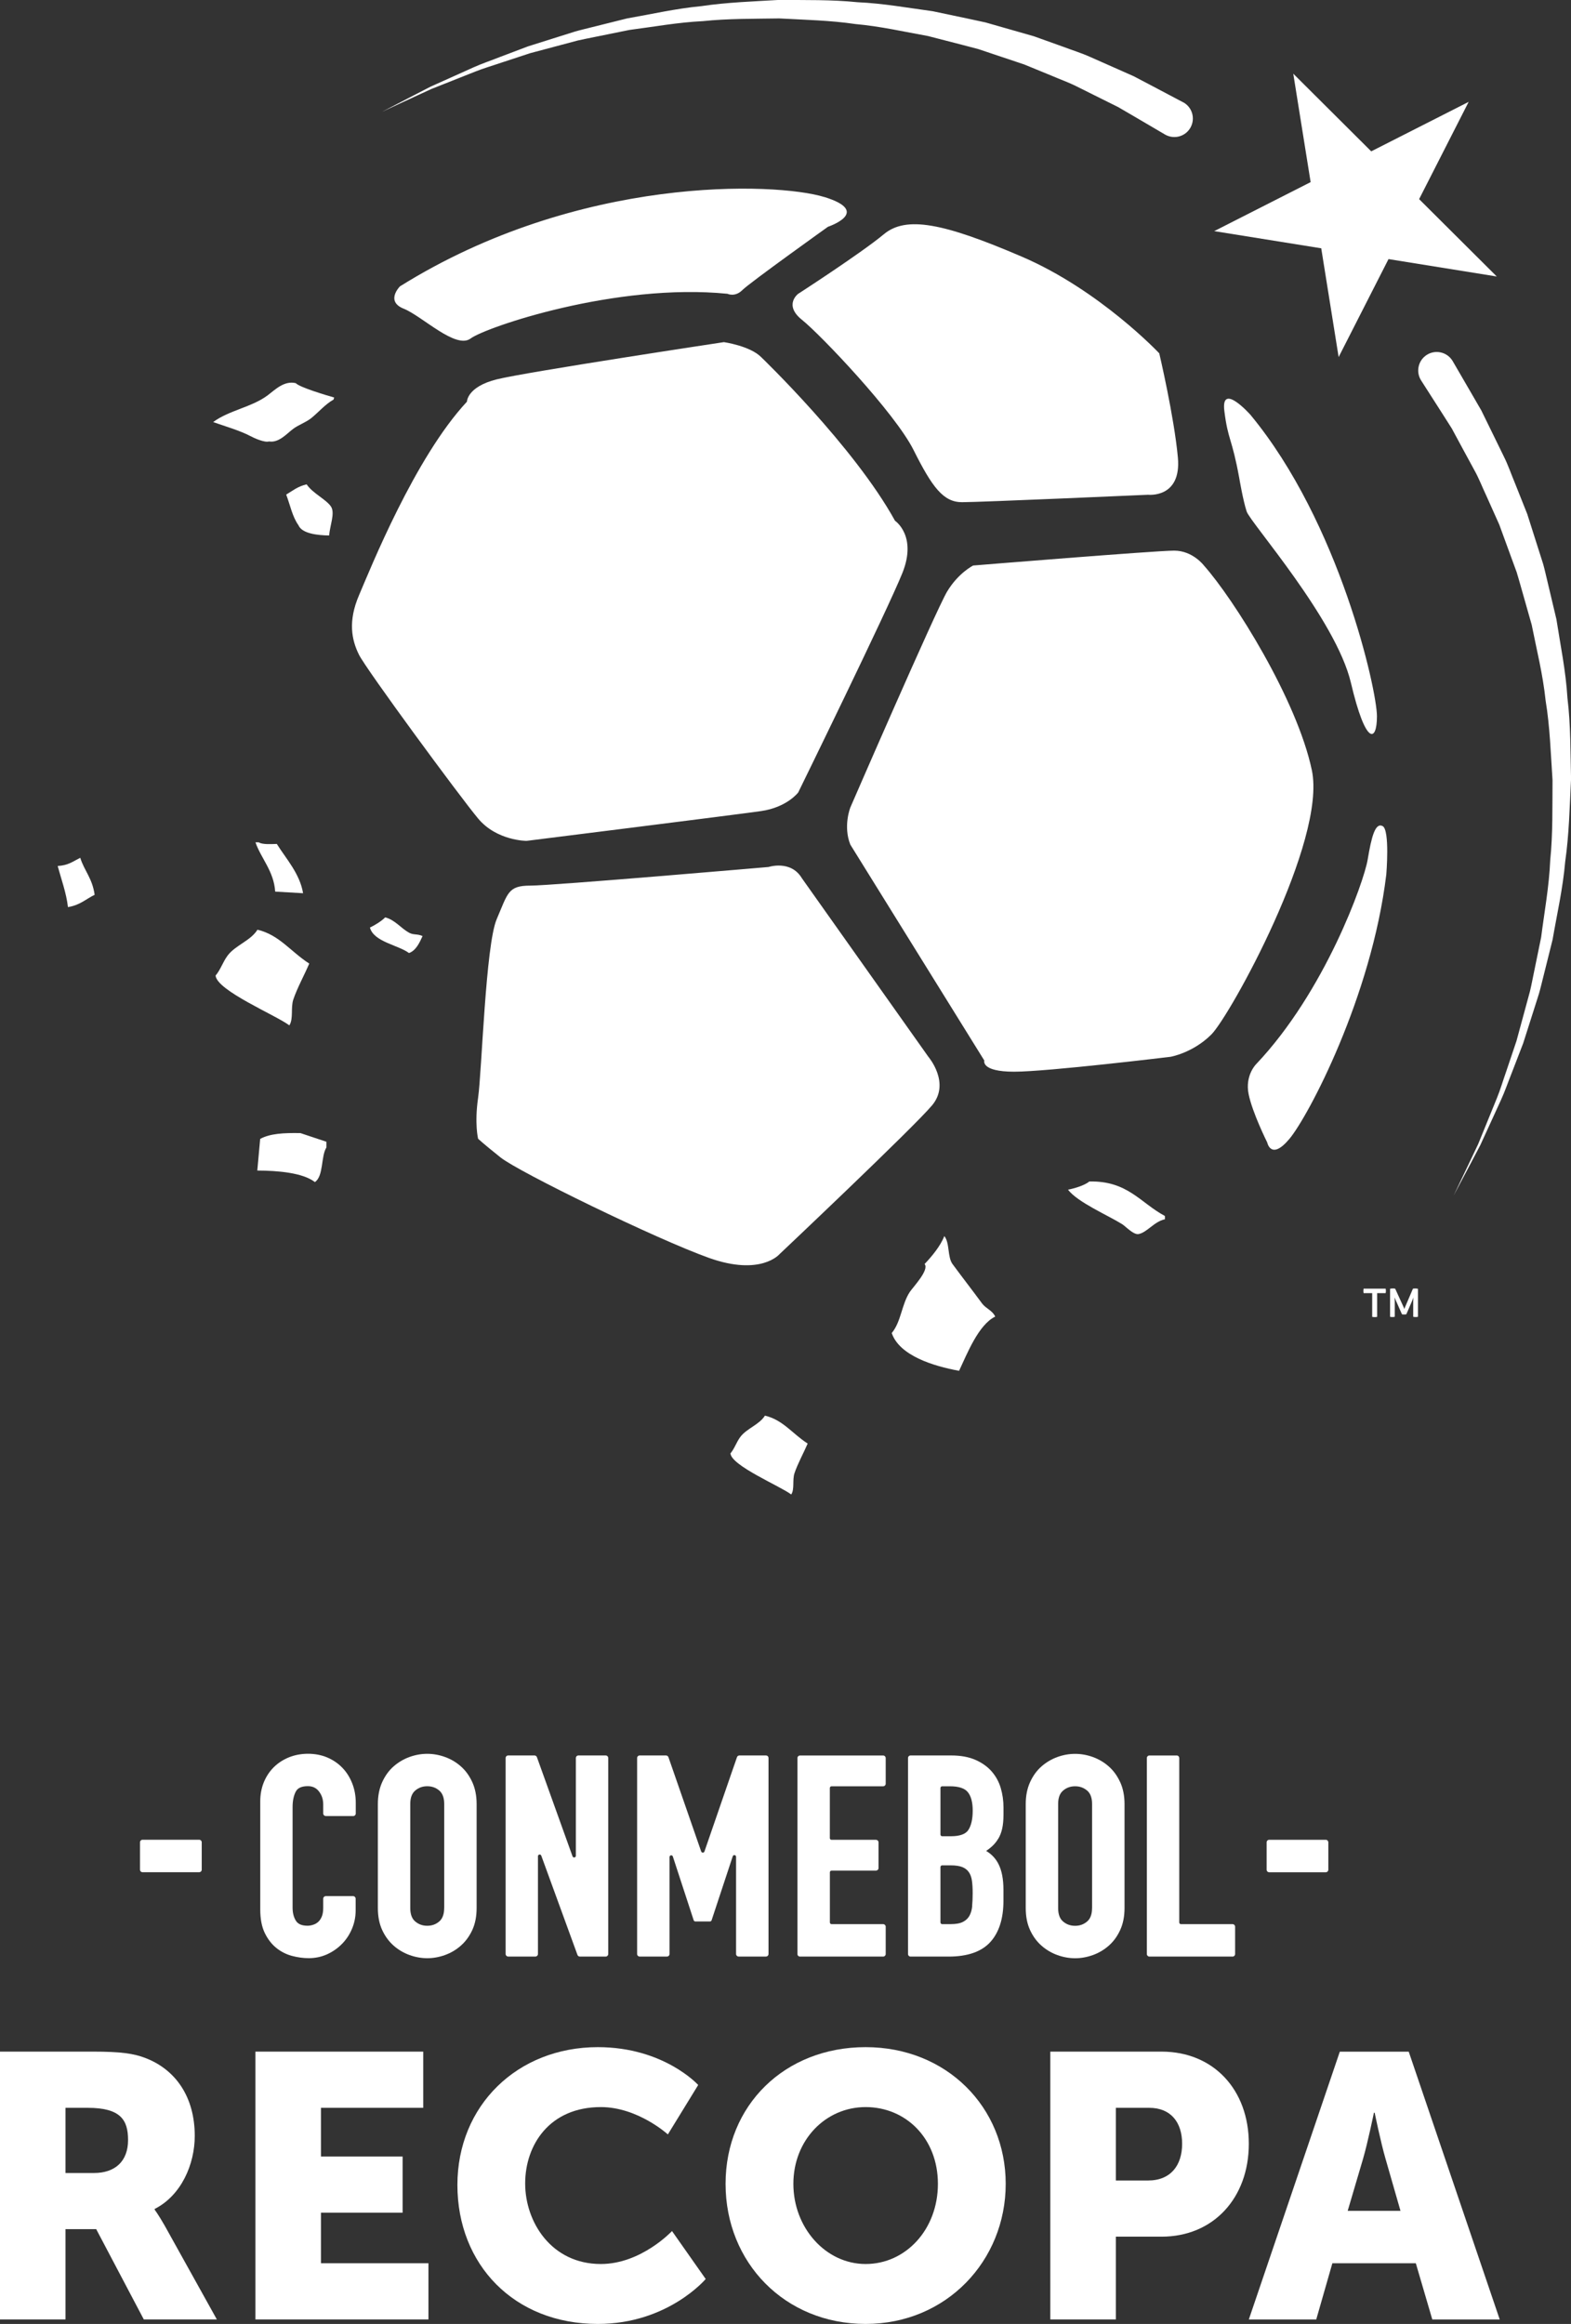 <?xml version="1.0" encoding="UTF-8"?>
<svg id="Capa_1" xmlns="http://www.w3.org/2000/svg" viewBox="0 0 425.2 628.94">
  <rect x="0" y="0" width="425.2" height="628.94" fill="#333333" stroke="none"/>
  <g>
    <g>
      <path d="M318.48,475.1h-7.39c-.38,0-.69.31-.69.7v53.03c0,.38.31.69.69.69h22.5c.39,0,.7-.31.7-.69v-7.39c0-.38-.31-.7-.7-.7h-13.96c-.26,0-.46-.2-.46-.46v-44.49c0-.38-.31-.7-.69-.7Z" style="fill: #fff;"/>
      <path d="M342.82,498.61v7.39c0,.39.31.7.7.7h15.31c.38,0,.69-.31.69-.7v-7.39c0-.38-.31-.7-.69-.7h-15.31c-.39,0-.7.31-.7.7Z" style="fill: #fff;"/>
      <path d="M127.83,482.31c-.78-1.71-1.82-3.15-3.1-4.27-1.27-1.12-2.71-1.97-4.3-2.54-3.16-1.14-6.43-1.14-9.59,0-1.58.57-3.03,1.43-4.3,2.54-1.28,1.12-2.32,2.56-3.1,4.27-.77,1.71-1.17,3.7-1.17,5.92v28.14c0,2.27.39,4.27,1.17,5.96.78,1.69,1.83,3.11,3.1,4.23,1.27,1.12,2.72,1.97,4.3,2.54,1.58.57,3.19.86,4.8.86s3.22-.29,4.8-.86c1.58-.57,3.03-1.42,4.29-2.54,1.28-1.12,2.32-2.55,3.1-4.23.78-1.69,1.17-3.69,1.17-5.96v-28.14c0-2.22-.39-4.21-1.17-5.92ZM120.22,516.37c0,1.66-.45,2.89-1.33,3.64-.92.79-1.99,1.17-3.26,1.17s-2.33-.39-3.26-1.17c-.89-.75-1.33-1.98-1.33-3.64v-28.14c0-1.68.44-2.87,1.34-3.64.92-.79,1.99-1.17,3.26-1.17,1.26,0,2.33.38,3.26,1.17.88.76,1.33,1.98,1.33,3.64v28.14Z" style="fill: #fff;"/>
      <path d="M189.78,501.08l-8.86-25.52c-.1-.28-.36-.47-.66-.47h-7.12c-.39,0-.7.31-.7.69v53.03c0,.39.31.7.69.7h7.38c.39,0,.7-.31.7-.69v-26.24c0-.53.74-.65.9-.14l5.64,17.25c.06.19.24.32.44.32h3.97c.21,0,.38-.13.44-.32l5.72-17.31c.16-.5.9-.38.9.14v26.29c0,.39.31.7.7.7h7.38c.39,0,.7-.31.7-.7v-53.03c0-.38-.3-.69-.69-.69h-7.19c-.3,0-.56.19-.66.47l-8.8,25.52c-.14.41-.73.41-.88,0Z" style="fill: #fff;"/>
      <path d="M144.9,529.51c.38,0,.7-.31.7-.69v-26.45c0-.52.72-.65.9-.16l9.79,26.85c.1.27.36.46.65.46h6.98c.38,0,.7-.31.7-.7v-53.03c0-.38-.3-.7-.69-.7h-7.38c-.38,0-.69.31-.69.7v26.45c0,.52-.73.64-.9.15l-9.64-26.84c-.1-.28-.36-.46-.66-.46h-7.12c-.38,0-.69.31-.69.7v53.03c0,.38.31.69.69.69h7.38Z" style="fill: #fff;"/>
      <path d="M239.72,528.82v-7.39c0-.38-.31-.69-.69-.69h-13.96c-.25,0-.46-.21-.46-.46v-13.57c0-.26.21-.46.46-.46h12.01c.38,0,.7-.31.7-.69v-6.94c0-.38-.31-.7-.7-.7h-12.01c-.26,0-.47-.2-.47-.46v-13.57c0-.25.21-.46.47-.46h13.96c.38,0,.69-.31.69-.69v-6.94c0-.38-.31-.7-.69-.7h-22.5c-.38,0-.7.31-.7.69v53.03c0,.39.3.7.69.7h22.51c.38,0,.69-.31.69-.69Z" style="fill: #fff;"/>
      <path d="M270.17,497.66c.48-.8.85-1.73,1.08-2.79.23-1.03.35-2.31.35-3.79v-1.95c0-1.79-.25-3.54-.74-5.21-.49-1.69-1.33-3.21-2.47-4.52-1.15-1.31-2.64-2.36-4.43-3.14-1.78-.77-3.96-1.17-6.48-1.17h-11.03c-.39,0-.69.31-.69.7v53.03c0,.39.31.7.69.7h10.28c5.13,0,8.93-1.32,11.3-3.93,2.36-2.59,3.56-6.35,3.56-11.16v-2.99c0-2.87-.45-5.21-1.34-6.96-.75-1.49-1.87-2.68-3.34-3.56.54-.36,1.04-.75,1.48-1.14.69-.61,1.29-1.32,1.76-2.12ZM263.13,515.87c-.09,1.01-.35,1.89-.75,2.62-.4.7-.97,1.24-1.75,1.64-.79.41-1.92.61-3.37.61h-2.26c-.25,0-.46-.21-.46-.46v-14.99c0-.26.21-.46.46-.46h2.33c1.31,0,2.37.16,3.15.48.75.31,1.32.75,1.73,1.34.42.59.7,1.36.84,2.26.14.96.21,2.11.21,3.43s-.05,2.47-.15,3.54ZM262.07,495.29c-.76,1.1-2.32,1.66-4.66,1.66h-2.41c-.26,0-.46-.21-.46-.46v-12.6c0-.25.21-.46.46-.46h2.11c2.35,0,3.98.53,4.83,1.58.89,1.09,1.33,2.78,1.33,5.03s-.41,4.08-1.21,5.25Z" style="fill: #fff;"/>
      <path d="M88.21,491.49h7.38c.38,0,.7-.31.7-.7v-2.87c0-1.91-.33-3.71-.98-5.33-.65-1.64-1.56-3.06-2.71-4.23-1.14-1.17-2.52-2.09-4.08-2.75-3.21-1.34-7.26-1.27-10.35,0-1.59.65-2.97,1.56-4.12,2.71-1.14,1.15-2.04,2.52-2.67,4.08-.62,1.56-.94,3.27-.94,5.07v29.33c0,2.52.41,4.65,1.21,6.31.8,1.66,1.85,3.03,3.11,4.05,1.26,1.02,2.69,1.75,4.25,2.17,1.53.41,3.07.62,4.56.62,1.77,0,3.45-.36,4.99-1.06,1.53-.7,2.88-1.65,4.02-2.82,1.15-1.17,2.05-2.55,2.7-4.11.65-1.56.98-3.22.98-4.93v-3.17c0-.38-.31-.7-.69-.7h-7.39c-.38,0-.7.31-.7.7v2.5c0,.96-.14,1.77-.41,2.39-.26.61-.6,1.09-1,1.43-.41.35-.87.6-1.37.75-.51.16-1,.24-1.44.24-1.55,0-2.59-.43-3.15-1.31-.61-.95-.92-2.16-.92-3.58v-27.24c0-1.69.3-3.1.87-4.18.52-.98,1.59-1.46,3.27-1.46,1.27,0,2.25.46,2.99,1.42.78,1,1.16,2.16,1.16,3.54v2.42c0,.38.31.7.7.7Z" style="fill: #fff;"/>
      <path d="M38.59,506.69h15.31c.39,0,.7-.31.7-.7v-7.39c0-.38-.31-.7-.7-.7h-15.31c-.39,0-.7.31-.7.7v7.39c0,.39.31.7.7.7Z" style="fill: #fff;"/>
      <path d="M303.18,482.32c-.78-1.71-1.82-3.15-3.1-4.27-1.27-1.11-2.71-1.97-4.3-2.54-3.16-1.14-6.44-1.14-9.59,0-1.58.57-3.03,1.43-4.3,2.54-1.28,1.12-2.32,2.56-3.1,4.27-.78,1.71-1.17,3.7-1.17,5.92v28.14c0,2.27.39,4.27,1.17,5.96.78,1.69,1.82,3.11,3.1,4.23,1.27,1.12,2.72,1.97,4.3,2.54,1.58.57,3.19.86,4.8.86s3.21-.29,4.8-.86c1.58-.57,3.03-1.42,4.3-2.54,1.28-1.12,2.32-2.55,3.09-4.23.78-1.69,1.18-3.69,1.18-5.96v-28.14c0-2.22-.39-4.21-1.17-5.92ZM295.57,516.38c0,1.66-.44,2.89-1.33,3.64-.92.79-1.99,1.17-3.26,1.17s-2.33-.38-3.26-1.17c-.89-.75-1.33-1.98-1.33-3.64v-28.14c0-1.68.44-2.88,1.34-3.64.92-.79,1.99-1.17,3.26-1.17s2.33.39,3.26,1.17c.89.76,1.33,1.98,1.33,3.64v28.14Z" style="fill: #fff;"/>
    </g>
    <path d="M223.09,53.31c13.1,4.03,1.01,8.06,1.01,8.06,0,0-21.15,15.11-23.17,17.13-2.01,2.01-4.03,1.01-4.03,1.01-30.22-3.02-65.48,9.07-69.51,12.09-4.03,3.02-13.1-6.04-18.13-8.06-5.04-2.01-1.01-6.04-1.01-6.04,48.35-30.22,101.74-28.21,114.84-24.18ZM216.04,79.5s-4.03,3.02,1.01,7.05c5.04,4.03,25.18,25.18,30.22,35.26,5.04,10.07,8.06,14.1,13.1,14.1s50.37-2.01,50.37-2.01c0,0,9.07,1.01,8.06-10.07-1.01-11.08-5.04-28.21-5.04-28.21,0,0-16.12-17.13-37.27-26.19-21.15-9.07-31.23-11.08-37.27-6.04-6.04,5.04-23.17,16.12-23.17,16.12ZM195.89,92.6s-53.39,8.06-61.45,10.07c-8.06,2.01-8.06,6.04-8.06,6.04-14.1,15.11-26.19,45.33-29.21,52.38-3.02,7.05-2.01,12.09,0,16.12,2.01,4.03,27.2,38.28,32.24,44.32,5.04,6.04,13.1,6.04,13.1,6.04,0,0,56.41-7.05,63.46-8.06,7.05-1.01,10.07-5.04,10.07-5.04,0,0,24.18-49.36,28.21-59.43,4.03-10.07-2.01-14.1-2.01-14.1-11.08-20.15-36.26-44.32-36.26-44.32-3.02-3.02-10.07-4.03-10.07-4.03ZM207.98,234.64s-58.43,5.04-64.47,5.04-6.04,2.01-9.07,9.07c-3.02,7.05-4.03,41.3-5.04,48.35-1.01,7.05,0,11.08,0,11.08,0,0,1.01,1.01,6.04,5.04,5.04,4.03,42.31,22.16,56.41,27.2,14.1,5.04,19.14-1.01,19.14-1.01,0,0,36.26-34.25,41.3-40.29,5.04-6.04-1.01-13.1-1.01-13.1l-34.25-48.35c-3.02-5.04-9.07-3.02-9.07-3.02ZM230.15,228.59l36.26,58.43s-1.01,3.02,8.06,3.02,42.31-4.03,42.31-4.03c0,0,6.04-1.01,11.08-6.04,5.04-5.04,31.23-52.38,27.2-71.52-4.03-19.14-21.15-46.34-29.21-55.4,0,0-3.02-4.03-8.06-4.03s-54.4,4.03-54.4,4.03c0,0-4.03,2.01-7.05,7.05-3.02,5.04-26.19,58.43-26.19,58.43,0,0-2.01,5.04,0,10.07ZM339.95,288.03s-3.02,3.02-2.01,8.06c1.01,5.04,5.04,13.1,5.04,13.1,0,0,1.01,5.04,6.04-1.01,5.04-6.04,22.16-38.28,26.19-71.52,0,0,1.01-12.09-1.01-13.1-2.01-1.01-3.02,3.02-4.03,9.07-1.01,6.04-11.58,35.76-30.22,55.4ZM335.41,129.37s1.01,6.04,2.01,9.07c1.01,3.02,24.18,29.21,28.21,46.34,4.03,17.13,7.05,16.12,7.05,9.07s-10.07-52.38-34.25-81.6c0,0-8.06-9.07-7.05-1.01,1.01,8.06,2.01,7.05,4.03,18.13Z" style="fill: #fff;"/>
    <path d="M425.2,211.11c-.37,7.42-.53,14.84-1.57,22.07-.62,7.27-2.24,14.28-3.41,21.1-.84,3.36-1.66,6.66-2.47,9.9-.42,1.61-.77,3.22-1.23,4.78-.49,1.55-.98,3.08-1.46,4.59-.96,3.02-1.89,5.95-2.8,8.79-1.07,2.78-2.1,5.47-3.1,8.04-1.03,2.56-1.87,5.07-2.93,7.35-1.05,2.29-2.04,4.46-2.97,6.49-.93,2.04-1.8,3.94-2.61,5.7-.9,1.71-1.73,3.29-2.48,4.71-3.01,5.67-4.73,8.92-4.73,8.92,0,0,1.58-3.31,4.35-9.11.69-1.45,1.45-3.05,2.28-4.8.73-1.79,1.52-3.73,2.36-5.79.84-2.07,1.74-4.26,2.68-6.58.96-2.31,1.69-4.85,2.6-7.43.87-2.6,1.79-5.3,2.73-8.11.77-2.85,1.57-5.8,2.4-8.83.41-1.51.83-3.05,1.25-4.6.38-1.56.67-3.17,1.01-4.78.66-3.22,1.34-6.51,2.02-9.86.86-6.78,2.16-13.72,2.46-20.89.73-7.13.56-14.4.62-21.65-.49-7.24-.7-14.48-1.87-21.52-.73-7.09-2.46-13.89-3.77-20.52-.92-3.25-1.83-6.45-2.72-9.58-.46-1.56-.86-3.12-1.34-4.63-.55-1.49-1.08-2.96-1.62-4.42-1.06-2.9-2.09-5.73-3.09-8.46-1.19-2.65-2.34-5.22-3.44-7.68-1.15-2.43-2.07-4.87-3.26-6.98-1.16-2.13-2.25-4.16-3.29-6.06-1.03-1.9-1.99-3.68-2.87-5.32-1.04-1.63-1.99-3.13-2.85-4.48-3.46-5.41-5.44-8.5-5.44-8.5-1.49-2.33-.81-5.43,1.52-6.92,2.33-1.49,5.43-.81,6.92,1.52.04.05.08.13.11.18,0,0,1.84,3.17,5.07,8.73.8,1.39,1.7,2.93,2.67,4.61.88,1.8,1.83,3.74,2.85,5.82,1.01,2.07,2.09,4.28,3.23,6.61,1.17,2.32,2.02,4.86,3.11,7.46,1.04,2.61,2.12,5.33,3.24,8.14.92,2.88,1.87,5.87,2.84,8.93.49,1.53.98,3.08,1.48,4.65.44,1.59.79,3.22,1.19,4.86.78,3.28,1.57,6.63,2.38,10.03,1.07,6.92,2.55,14,2.99,21.33.89,7.28.8,14.74.98,22.16ZM320.17,27.66s-3.17-1.68-8.72-4.61c-1.39-.73-2.92-1.53-4.59-2.41-1.73-.77-3.59-1.59-5.59-2.48-1.99-.88-4.12-1.82-6.35-2.81-2.23-1-4.7-1.76-7.21-2.71-2.52-.9-5.15-1.85-7.87-2.82-2.78-.79-5.65-1.62-8.6-2.46-1.47-.42-2.97-.85-4.48-1.28-1.54-.33-3.09-.67-4.67-1.01-3.15-.66-6.36-1.34-9.63-2.03-6.62-.89-13.41-2.13-20.41-2.44-6.96-.72-14.08-.55-21.16-.62-7.08.42-14.16.65-21.05,1.68-6.93.65-13.62,2.2-20.13,3.33-3.21.8-6.36,1.59-9.45,2.36-1.54.4-3.07.74-4.56,1.17-1.48.47-2.94.93-4.39,1.38-2.88.91-5.69,1.79-8.4,2.65-2.66,1.01-5.23,1.98-7.69,2.91-2.45.97-4.84,1.77-7.04,2.76-2.19.98-4.27,1.92-6.22,2.8-1.95.88-3.77,1.7-5.46,2.45-1.64.85-3.15,1.62-4.51,2.33-5.44,2.83-8.55,4.44-8.55,4.44,0,0,3.18-1.47,8.74-4.05,1.39-.64,2.93-1.35,4.61-2.12,1.71-.68,3.57-1.41,5.55-2.2,1.98-.78,4.08-1.62,6.3-2.5,2.21-.89,4.64-1.58,7.11-2.43,2.49-.82,5.07-1.67,7.76-2.55,2.72-.73,5.54-1.48,8.44-2.25,1.45-.39,2.91-.78,4.4-1.17,1.49-.35,3.03-.63,4.56-.95,3.08-.63,6.22-1.26,9.42-1.91,6.47-.83,13.1-2.06,19.94-2.39,6.8-.71,13.74-.62,20.66-.73,6.91.38,13.83.52,20.57,1.52,6.78.6,13.31,2.11,19.65,3.24,3.12.81,6.2,1.6,9.2,2.37,1.5.39,2.98.78,4.45,1.17,1.44.48,2.86.96,4.26,1.43,2.8.94,5.52,1.85,8.15,2.73,2.57,1.05,5.05,2.07,7.43,3.05,2.36,1.02,4.69,1.84,6.78,2.9,2.1,1.04,4.09,2.03,5.96,2.97,1.87.93,3.62,1.8,5.23,2.6,1.56.91,2.99,1.75,4.29,2.5,5.16,3.03,8.11,4.76,8.11,4.76l.31.18c.06.03.12.07.18.1,2.45,1.29,5.48.36,6.77-2.09,1.29-2.45.36-5.48-2.09-6.77ZM384.1,53.88l13.4-26.31-26.37,13.39-21.1-21.02,4.7,29.35-26.1,13.26,28.97,4.65,4.71,29.43,13.5-26.51,29.3,4.71-21.03-20.95Z" style="fill: #fff;"/>
    <path d="M74.48,241.3c-.36-5.55-3.83-8.98-5.34-13.34h.89c.96.64,3.25.49,4.89.44,2.44,3.92,6.24,8.03,7.11,13.34-2.52-.15-5.04-.3-7.56-.44ZM80.78,142.15c.97,2.31,5.28,2.72,8.3,2.77.22-2.72,1.61-5.98.55-7.75-1.24-1.97-5-3.63-6.64-6.09-2.51.61-3.67,1.67-5.53,2.77,1.08,2.84,1.66,5.98,3.32,8.3ZM25.61,242.15c-.61-4.45-2.79-6.46-3.89-10-2.03,1.01-3.2,2.04-6.11,2.22.9,3.35,2.36,7.33,2.78,11.12,3.25-.52,4.76-2.11,7.23-3.33ZM72.83,119.47c2.57.43,4.71-2.01,6.39-3.31,1.51-1.18,3.66-1.87,5.11-3.07,2.05-1.69,3.69-3.67,5.95-4.95l.16-.56c-1.99-.56-9.36-2.75-10.38-3.88-3.15-.76-5.62,1.79-7.59,3.27-4.31,3.24-10.48,4.06-14.78,7.26,2.74.97,7.37,2.33,10.1,3.8.98.53,3.81,1.81,5.03,1.44ZM110.69,257.93c1.93-.69,2.88-2.85,3.68-4.6-1.51-.67-2.41-.22-3.68-.92-2.18-1.2-3.73-3.42-6.43-4.14-1.06,1.06-2.74,2.09-4.14,2.76,1.04,3.88,7.63,4.71,10.57,6.89ZM241.35,360.76c2.07,6.11,11.23,8.95,18.23,10.23,2.18-4.62,5.24-12.48,9.78-14.67-.76-1.68-2.55-2.19-3.56-3.56-3.08-4.18-5.07-6.69-8-10.67-1.4-1.9-.72-5.77-2.22-7.56-1.02,2.67-3.45,5.59-5.34,7.56,1.37,1.55-3.17,6.3-4,7.56-2.22,3.36-2.35,8.11-4.89,11.12ZM289.06,321.97c2.63,3.43,10.72,6.88,14.67,9.34.87.54,3.07,2.94,4.45,2.67,2.3-.46,4.22-3.4,7.11-4v-.89c-6.67-3.56-10.05-9.55-20.45-9.34-1.28,1.06-3.98,1.87-5.78,2.22ZM207.04,383.11c-1.53,2.48-4.94,3.46-6.67,5.78-1.06,1.42-1.54,3.11-2.67,4.45.26,3.35,13.49,8.86,16.45,11.12.96-1.45.26-3.92.89-5.78.87-2.58,2.47-5.47,3.56-8-4.22-2.73-6.66-6.39-11.56-7.56ZM69.68,251.62c-1.86,3-6,4.2-8.09,7.01-1.28,1.72-1.87,3.77-3.24,5.39.32,4.07,16.36,10.75,19.96,13.48,1.16-1.76.32-4.76,1.08-7.01,1.06-3.13,3-6.64,4.31-9.71-5.12-3.31-8.08-7.75-14.02-9.17ZM70.42,308.22c-.26,2.86-.52,5.71-.78,8.57,5.49.02,12.34.58,15.58,3.12,2.39-1.55,1.62-7.03,3.12-9.35v-1.56c-2.34-.78-4.67-1.56-7.01-2.34-4.65-.09-8.24.13-10.9,1.56Z" style="fill: #fff; fill-rule: evenodd;"/>
    <g>
      <path d="M0,555.24h25.24c7.4,0,10.95.51,14.09,1.72,8.21,3.14,13.38,10.54,13.38,21.09,0,7.7-3.65,16.12-10.85,19.77v.2s1.01,1.32,2.74,4.36l14.09,25.34h-19.77l-12.88-24.43h-8.31v24.43H0v-72.48ZM25.44,588.09c5.68,0,9.22-3.14,9.22-8.92,0-5.47-2.03-8.72-10.95-8.72h-5.98v17.64h7.7Z" style="fill: #fff;"/>
      <path d="M69.14,555.24h45.41v15.21h-27.68v13.18h22.1v15.2h-22.1v13.68h29.09v15.21h-46.83v-72.48Z" style="fill: #fff;"/>
      <path d="M161.8,554.03c17.94,0,27.17,10.24,27.17,10.24l-8.21,13.38s-8.11-7.4-18.14-7.4c-13.89,0-20.48,10.24-20.48,20.68s7.1,21.79,20.48,21.79c10.95,0,19.26-8.92,19.26-8.92l9.12,12.98s-10.24,12.16-29.19,12.16c-22.71,0-38.01-16.12-38.01-37.61s16.22-37.3,38.01-37.3Z" style="fill: #fff;"/>
      <path d="M234.29,554.03c21.9,0,37.91,16.22,37.91,37s-16.02,37.91-37.91,37.91-37.91-16.62-37.91-37.91,16.02-37,37.91-37ZM234.29,612.72c10.85,0,19.56-9.33,19.56-21.69s-8.72-20.78-19.56-20.78-19.56,8.92-19.56,20.78,8.72,21.69,19.56,21.69Z" style="fill: #fff;"/>
      <path d="M284.27,555.24h30.11c14.09,0,23.62,10.34,23.62,24.94s-9.53,25.14-23.62,25.14h-12.37v22.4h-17.74v-72.48ZM310.73,590.12c6.18,0,9.22-4.16,9.22-9.94s-3.04-9.73-8.92-9.73h-9.02v19.67h8.72Z" style="fill: #fff;"/>
      <path d="M383.22,612.52h-22.61l-4.36,15.21h-18.25l24.63-72.48h18.65l24.63,72.48h-18.25l-4.46-15.21ZM371.86,571.77s-1.62,7.91-2.94,12.47l-4.16,14.09h14.29l-4.05-14.09c-1.32-4.56-2.94-12.47-2.94-12.47h-.2Z" style="fill: #fff;"/>
    </g>
  </g>
  <g>
    <path d="M375.04,349.97h-2.31v6.42c-.22.04-.43.07-.67.07-.21,0-.44-.03-.67-.07v-6.42h-2.32c-.04-.2-.06-.4-.06-.61s.02-.4.06-.6h5.96c.05.2.07.4.07.6s-.02.39-.07.61" style="fill: #fff;"/>
    <path d="M383.78,348.79v7.58c-.24.05-.43.07-.63.07s-.4-.02-.66-.07v-4.16l.07-1.1-.2.57-1.73,4.01c-.22.04-.41.05-.59.05s-.35,0-.59-.05l-1.79-4.03-.21-.54.05,1.09v4.16c-.21.05-.44.07-.63.07-.22,0-.39-.02-.64-.07v-7.58c.19-.05.41-.09.73-.09.21,0,.43,0,.65.06l2.35,5.14.14.38.12-.38,2.2-5.14c.21-.04.37-.05.64-.05.23,0,.46.02.71.08" style="fill: #fff;"/>
  </g>
</svg>